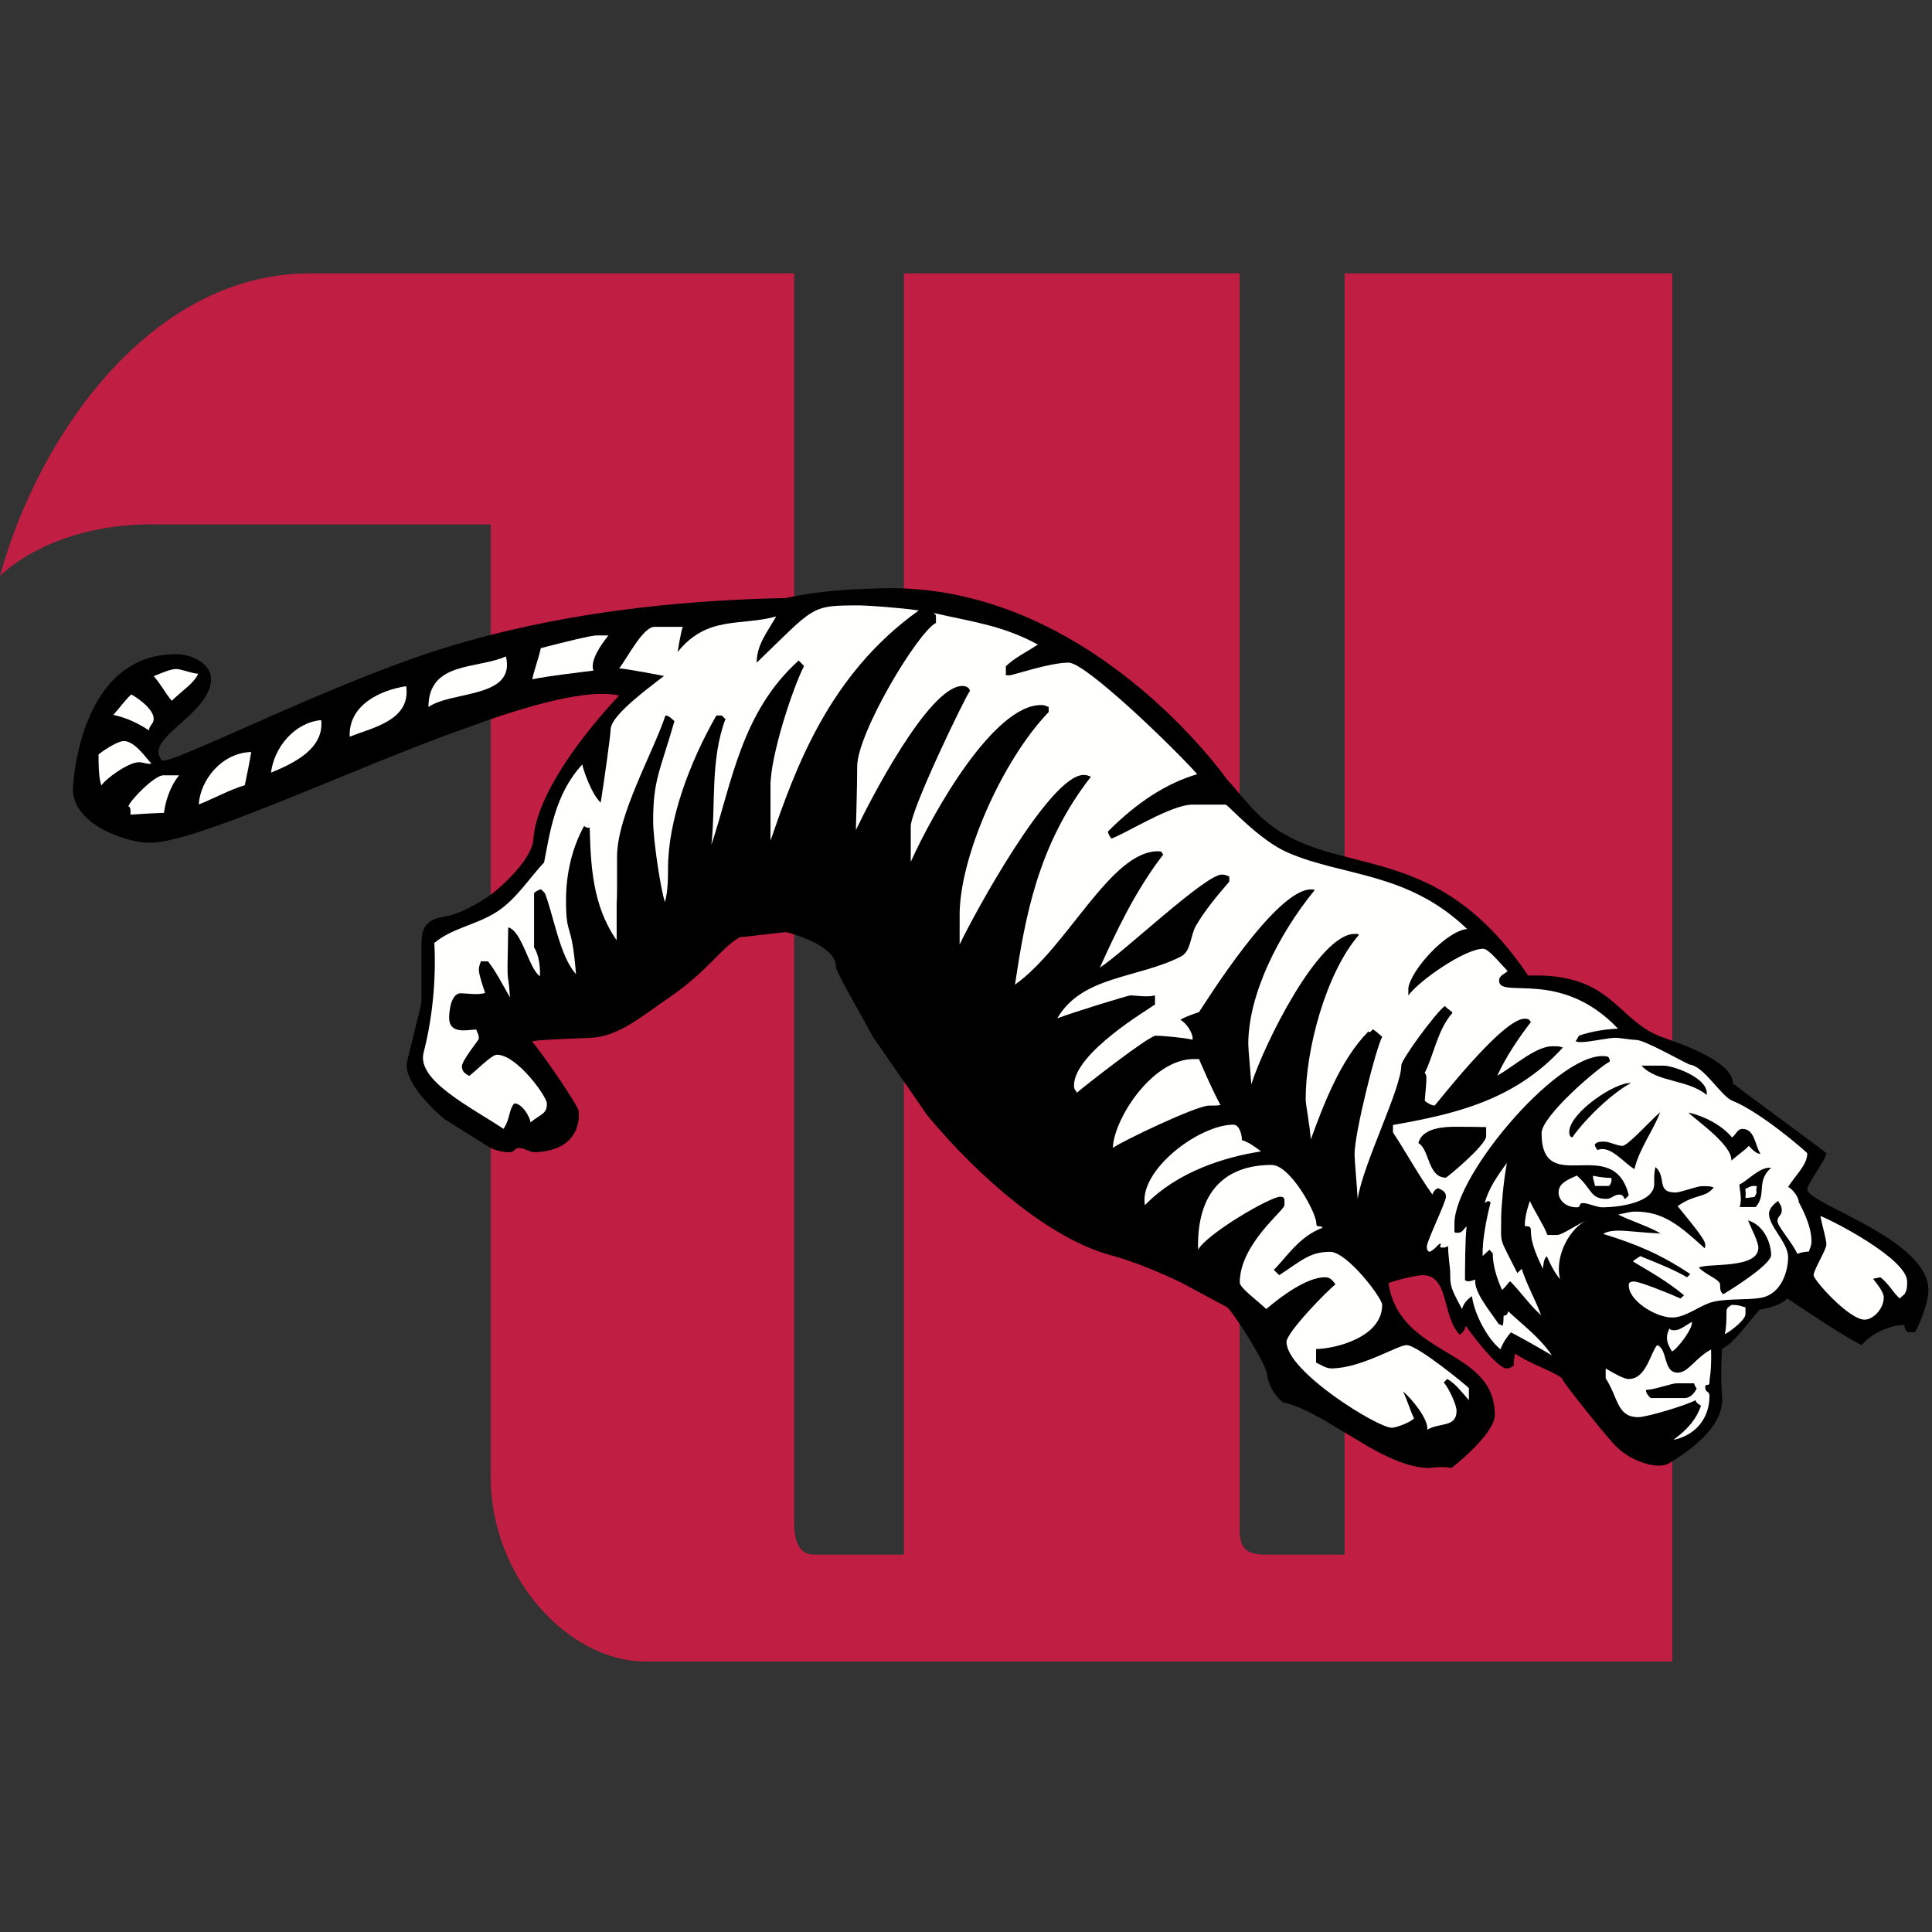 <?xml version="1.0" encoding="UTF-8"?>
<svg width="200px" height="200px" viewBox="0 0 200 200" version="1.1" xmlns="http://www.w3.org/2000/svg" xmlns:xlink="http://www.w3.org/1999/xlink">
    <rect x="0" y="0" width="200" height="200" fill="#333333" stroke="none"/>
    <!-- Generator: Sketch 54.1 (76490) - https://sketchapp.com -->
    <title>wittenberg</title>
    <desc>Created with Sketch.</desc>
    <g id="wittenberg" stroke="none" stroke-width="1" fill="none" fill-rule="evenodd">
        <g id="wittenberg_BGL">
            <g id="wittenberg" transform="translate(0, 28)">
                <path d="M32.08,0.299 C15.705,0.299 4.009,16.96 0,31.625 C0,31.625 5.348,25.961 16.708,26.293 L50.796,26.293 C50.796,26.293 50.796,113.6 50.796,124.928 C50.796,135.261 58.817,144 66.834,144 C77.861,144 173.108,144 173.108,144 L173.108,0.299 L139.19,0.299 L139.19,132.932 C139.19,132.932 137.016,132.932 130.995,132.932 C128.828,132.932 128.324,132.097 128.324,130.26 C128.324,125.6 128.324,0.299 128.324,0.299 L93.572,0.299 L93.572,132.932 C93.572,132.932 89.562,132.932 84.211,132.932 C82.876,132.932 82.207,131.757 82.207,129.597 C82.207,124.928 82.207,0.299 82.207,0.299 C82.207,0.299 38.767,0.299 32.08,0.299" id="Fill-1" fill="#C11E43"></path>
                <path d="M50.764,46.461 C56.439,44.535 61.327,43.37 64.094,43.999 C60.411,47.899 55.514,54.247 55.212,58.909 C55.113,60.476 53.043,62.891 50.764,64.647 C50.764,64.647 48.141,66.562 45.98,66.892 C43.82,67.222 43.632,68.381 43.632,69.859 L43.632,75.619 C43.632,76.167 42.092,81.735 42.092,82.283 C42.092,83.801 43.814,85.988 45.98,87.827 L50.764,90.829 C51.465,91.149 52.182,91.278 52.763,91.278 C53.313,91.278 53.203,90.84 53.753,90.84 C54.303,90.84 54.854,91.301 55.403,91.278 C60.519,91.065 59.902,87.027 59.902,87.027 C59.914,86.534 56.204,81.117 55.068,79.796 C55.871,79.646 56.728,79.623 61.129,79.431 C63.989,79.321 66.302,77.3 69.106,75.38 C73.393,72.473 74.549,70.167 76.582,69.025 L81.366,68.489 C83.228,68.976 86.536,70.177 86.536,72.08 C86.536,72.629 88.97,76.74 90.428,79.429 L96.022,87.5 C101.358,93.917 108.7,100.254 115.001,101.944 C117.232,102.54 119.893,103.635 122.216,104.738 L127.001,107.309 C127.57,107.678 131.201,113.301 131.201,114.425 C131.201,114.974 131.794,116.405 132.805,117.158 C134.129,117.463 135.504,118.125 136.913,118.922 L141.697,121.779 C143.746,122.942 145.805,123.88 147.816,123.969 C149.804,123.749 150.014,123.97 150.27,123.964 C151.731,122.822 154.744,120.102 154.744,118.483 C154.744,111.463 144.951,112.625 143.727,104.826 C144.773,104.436 146.713,104.004 147.262,104.004 C150.04,104.004 149.245,108.22 151.093,110.146 C151.601,109.916 151.631,109.456 151.765,109.268 C151.767,109.335 154.908,113.658 155.954,113.658 C156.503,113.658 156.393,113.438 156.691,113.406 C156.723,112.89 156.712,112.5 156.86,112.119 C158.309,113.198 161.784,114.316 161.784,114.864 C161.784,115.055 166.834,121.441 167.449,121.868 C167.449,121.868 168.395,122.83 169.841,123.328 C171.784,124.074 172.692,123.529 172.692,123.529 C175.84,121.65 178.287,119.388 178.287,116.839 C178.287,116.29 178.066,115.09 178.266,111.632 C179.628,110.959 180.978,108.823 182.184,107.559 C182.778,107.514 184.447,107.093 185.012,106.417 C186.944,107.689 191.055,110.465 192.724,111.241 C193.666,109.992 196.085,109.021 197.212,109.191 C197.02,109.301 197.241,109.675 197.489,109.914 L198.256,109.914 C198.847,108.769 199.628,106.801 199.628,105.54 C199.628,100.247 187.087,96.627 187.087,95.117 C187.087,94.569 189.067,91.937 189.067,91.387 C189.067,91.278 179.386,84.229 179.386,84.147 C179.386,82.229 175.525,80.551 172.233,79.422 C167.363,77.799 167.035,72.66 158.202,72.997 C148.13,58.052 137.732,63.475 130.294,56.349 C129.113,55.217 128.129,53.878 127.001,52.67 C127.001,52.67 112.767,32.297 91.241,32.898 C88.18,33 85.129,33.092 81.366,33.908 C69.715,34.152 57.689,35.477 45.98,39.083 C34.271,42.69 17.349,51.392 16.757,50.706 C14.767,48.394 21.85,46 21.85,42.242 C21.85,40.816 20.007,39.719 18.22,39.719 C7.993,39.719 7.548,53.679 7.548,53.679 C7.548,57.463 13.269,59.246 15.47,59.246 C20.071,59.246 33.883,52.741 45.98,48.181 L50.764,46.461" id="Fill-2" fill="#000000"></path>
                <path d="M173.665,114.097 C174.792,114.097 175.452,112.603 177.132,111.697 C177.185,114.206 176.965,114.535 176.965,115.084 C176.965,115.633 176.525,115.084 176.525,115.633 C176.525,116.181 176.965,115.961 176.965,116.51 C176.965,118.842 175.506,120.593 173.235,121.051 C174.787,119.902 175.623,118.862 176.087,117.522 C175.897,117.355 175.656,117.327 175.506,116.945 C174.988,117.317 170.584,118.704 169.595,118.704 C167.367,118.704 167.523,116.681 166.219,114.675 L166.219,113.668 C167.015,114.115 168.056,114.754 168.605,114.754 C170.42,114.754 170.831,112.08 171.546,111.246 C172.659,111.637 172.152,114.097 173.665,114.097" id="Fill-3" fill="#FFFFFE"></path>
                <path d="M89.068,34.672 C83.841,34.672 84.453,34.703 78.328,40.605 C78.341,38.756 79.369,37.528 80.353,35.813 C76.66,36.844 73.222,35.673 70.148,39.499 C70.148,39.499 70.464,37.464 70.679,36.893 L67.752,36.893 C66.597,36.867 64.972,40.033 64.105,41.191 C65.085,41.255 68.734,41.976 68.734,41.976 C67.545,42.926 63.214,46 63.214,47.508 C63.214,48.056 62.556,52.753 62.186,55.084 C61.275,54.279 60.354,51.676 60.283,51.135 C57.439,54.181 56.918,58.265 56.323,61.28 C54.884,62.791 53.42,65.132 51.384,66.421 C49.266,67.765 46.78,68.075 44.958,69.62 C44.958,69.62 45.394,75.021 43.853,80.966 C43.104,83.851 48.74,86.597 52.126,88.862 C52.857,87.744 52.651,86.858 53.247,86.224 C54.111,86.231 54.91,87.749 54.911,88.194 C56.081,87.246 56.613,87.329 56.613,86.231 C56.613,85.518 53.506,81.186 51.443,81.186 C50.893,81.186 49.397,82.743 48.573,83.381 C48.192,83.171 47.813,82.941 47.813,82.392 C47.813,81.789 49.573,79.623 49.573,79.541 C49.573,78.991 49.353,78.882 49.321,78.585 C48.527,78.552 46.493,79.184 46.493,77.346 C46.493,77.264 46.519,74.823 47.702,74.823 C48.253,74.823 49.498,75.037 50.22,74.783 C50.22,74.783 49.573,72.959 49.573,72.41 C49.573,71.862 49.793,71.642 49.756,71.513 L50.515,71.513 C51.357,72.587 52.005,73.885 52.793,75.258 C52.571,71.742 52.46,75.265 52.611,67.999 C54.058,68.376 54.762,72.335 55.894,73.056 C55.953,71.943 55.715,70.704 55.287,70.075 L55.287,64.443 C55.481,64.26 55.843,64.073 56.013,64.06 L56.411,64.461 C57.336,66.881 57.959,70.999 59.626,72.84 C59.171,67.106 58.594,69.2 58.594,65.17 C58.594,62.427 59.239,59.711 60.478,57.489 C60.606,57.678 60.904,57.71 61.047,57.679 C61.151,61.47 61.307,65.723 63.835,69.334 L63.835,65.526 C63.875,64.978 63.875,64.265 63.875,63.716 L63.875,60.699 C63.875,56.393 67.609,49.928 68.889,46.061 C69.265,46.081 69.627,46.488 69.818,46.657 C68.252,52.058 67.615,52.746 67.615,57.052 C67.615,58.972 68.416,64.239 68.84,65.387 C68.935,64.841 69.155,64.401 69.155,61.988 C69.127,56.969 71.34,51.018 74.153,46.071 L74.715,46.071 L75.098,46.434 C73.507,50.678 74.106,55.337 73.641,59.463 C75.778,53.026 76.737,45.724 82.678,40.377 L83.237,40.943 C82.12,43.07 79.716,50.278 79.762,53.404 L79.762,59.025 C82.296,51.71 85.72,41.893 95.114,35.193 C93.038,34.892 89.617,34.672 89.068,34.672" id="Fill-4" fill="#FFFFFE"></path>
                <path d="M96.657,35.454 C96.768,35.55 96.889,35.707 96.889,35.707 L96.889,36.481 C95.012,37.427 88.736,47.891 88.736,51.347 C88.736,51.895 88.736,52.988 88.602,57.927 C89.882,55.23 96.108,43.01 99.628,43.01 C100.178,43.01 100.398,43.339 100.403,43.525 C99.871,44.233 94.237,55.9 94.281,57.572 L94.281,61.218 C96.677,55.915 102.9,44.985 107.768,44.985 C108.319,44.985 108.43,45.204 108.557,45.165 L108.557,45.712 C103.728,50.722 99.298,60.809 99.341,66.788 L99.341,69.774 C100.719,66.857 108.649,52.225 112.169,52.225 C112.719,52.225 112.828,52.444 112.951,52.383 C107.434,59.426 106.119,66.963 105.071,73.929 C110.501,70.085 114.946,60.123 119.871,60.123 C120.419,60.123 120.232,60.311 120.419,60.46 C117.5,64.253 115.535,68.468 113.857,72.164 C116.163,70.719 124.765,62.537 126.471,62.537 C127.02,62.537 127.13,62.756 127.256,62.718 L127.256,63.267 C125.947,64.769 124.697,66.294 123.789,67.857 C123.212,68.873 123.312,70.474 122.241,71.024 C117.784,73.299 112.02,72.984 109.446,77.419 C111.25,76.735 116.818,75.042 117.009,75.042 C117.559,75.042 118.794,75.259 119.563,75.042 L119.563,75.983 C118.976,76.439 111.18,80.994 111.18,84.367 C111.18,84.915 111.399,84.805 111.466,85.127 C112.247,84.446 118.936,79.211 119.649,79.211 C120.2,79.211 122.695,79.425 123.451,79.632 C123.553,79.003 122.814,77.883 122.18,77.563 C122.79,77.218 123.425,77.012 124.117,76.776 C124.745,75.872 132.026,64.073 135.712,64.073 C136.262,64.073 136.043,64.206 136.043,64.206 C132.326,68.776 129.222,74.961 129.222,80.088 C129.222,80.637 129.44,82.832 129.535,84.257 C130.839,80.119 136.509,68.68 140.222,68.68 C140.773,68.68 140.475,68.648 140.663,68.794 C137.25,72.75 135.161,80.637 135.161,85.794 C135.161,86.341 135.602,88.537 135.693,89.96 C136.971,86.486 138.678,81.812 141.652,78.773 C141.795,78.959 141.95,78.74 142.11,78.551 C142.482,78.76 142.894,79.18 143.083,79.337 C142.435,80.503 140.222,89.276 140.222,91.497 C140.222,92.047 140.443,94.46 140.546,96.105 C141.101,92.472 145.062,84.696 145.062,82.283 C145.062,81.707 148.513,76.966 149.564,76.139 C149.936,76.546 150.342,76.688 150.351,76.868 C148.83,78.535 148.376,81.38 147.483,83.067 C147.735,83.348 147.702,83.479 147.489,85.942 C147.735,86.2 148.253,86.451 148.515,86.444 C148.826,86.145 155.541,77.455 157.824,77.455 C158.374,77.455 158.296,77.642 158.485,77.792 C157.185,79.473 155.856,81.465 154.999,83.352 C156.699,82.404 158.979,80.309 160.683,80.309 C161.234,80.309 161.405,80.297 161.786,80.439 C156.752,85.994 150.378,87.358 144.2,88.459 L144.2,89.226 C145.521,91.229 146.841,93.643 148.285,95.663 C148.363,95.337 148.694,95.008 148.887,95.005 C149.304,95.217 149.683,95.337 149.683,95.886 C149.683,96.434 147.702,100.493 147.702,101.043 C147.702,101.589 147.998,101.584 147.998,101.584 C148.522,101.359 148.742,100.92 149.115,100.711 C149.275,100.9 148.802,101.152 149.353,101.152 C149.902,101.152 149.716,100.9 149.911,101.083 C149.902,101.919 150.123,103.235 150.123,103.785 C150.123,105.183 150.189,105.341 151.348,107.513 C151.579,106.657 152.302,106.247 152.376,106.181 C152.6,107.915 153.873,110.476 155.322,111.679 C155.618,110.948 156.031,110.334 156.412,109.926 C157.664,110.574 159.192,111.446 160.654,112.306 C159.342,110.409 157.791,109.301 156.131,107.742 C156.064,108.062 155.954,108.172 155.656,108.204 C155.623,108.721 155.656,109.082 155.513,109.269 C155.372,109.082 155.146,109.076 155.146,109.076 C154.203,107.645 152.569,105.776 152.718,104.462 C152.164,104.674 151.851,104.693 151.655,104.51 C151.663,103.455 151.66,100.185 151.824,98.97 C151.475,99.209 151.443,99.616 150.892,99.616 C150.7,99.616 150.563,99.643 150.563,99.452 L150.563,98.655 C150.563,93.499 161.868,80.278 166.46,81.39 C166.658,81.594 166.625,81.735 166.641,81.897 C165.473,82.487 159.584,87.521 159.584,89.304 C159.584,96.077 167.013,89.274 168.612,95.738 L168.234,96.114 C168.056,96.105 168.164,95.667 167.616,95.667 C167.064,95.667 166.845,96.105 166.295,96.105 C164.591,96.105 164.856,95.118 163.231,93.693 C162.096,94.195 161.344,94.569 161.344,95.446 C161.344,96.188 162.032,96.982 163.214,96.982 C163.765,96.982 163.325,96.544 163.875,96.544 C164.424,96.544 165.304,96.982 165.854,96.982 C167.616,96.982 171.245,96.489 171.245,94.569 C171.245,94.13 171.21,93.349 171.38,92.812 C172.576,93.886 171.409,95.446 173.445,95.446 C173.995,95.446 175.646,94.789 176.196,94.789 C176.746,94.789 177.025,94.777 177.407,94.923 C176.493,96.066 175.528,95.55 173.665,96.857 C174.79,98.259 176.525,100.273 176.525,100.822 C176.525,101.371 176.395,101.154 176.395,101.154 C173.793,98.793 172.152,97.422 169.264,97.422 C168.715,97.422 168.056,97.639 167.506,97.729 C169.111,98.51 170.635,98.938 171.91,99.693 C170.255,99.616 168.275,99.395 167.725,99.395 C167.174,99.395 166.466,99.409 165.965,99.735 C169.289,100.762 171.844,101.79 174.985,103.897 L174.64,104.224 C173.17,103.36 171.399,102.696 169.795,102.031 C169.517,102.281 169.298,102.281 169.046,102.592 C170.641,103.551 172.602,104.634 174.325,106.084 L173.974,106.42 C172.498,105.769 169.704,104.662 169.155,104.662 C168.605,104.662 168.624,104.928 168.624,104.928 C168.413,106.513 171.327,108.391 173.116,108.391 C174.38,108.391 175.766,107.314 176.894,106.903 C178.325,106.355 180.839,106.633 182.378,106.331 C184.468,105.894 185.105,103.509 185.105,102.139 C185.105,100.631 183.125,98.985 183.125,97.639 C183.125,97.093 183.725,96.533 184.081,96.319 C184.238,96.702 184.447,96.763 184.447,97.313 C184.447,97.861 184.005,97.861 184.005,98.409 C184.005,98.958 185.553,100.644 186.058,101.804 C186.586,101.579 186.976,101.589 187.275,101.557 C187.307,101.261 187.526,101.043 187.526,100.493 C187.526,98.655 186.206,96.489 186.206,96.434 C186.206,95.886 185.485,95.019 185.102,94.87 C185.998,93.503 187.087,92.567 187.087,91.387 C187.087,91.305 182.287,87.117 179.316,85.94 C178.162,85.471 176.37,82.339 174.903,82.204 C174.039,81.827 170.227,79.651 169.374,79.651 C168.825,79.651 167.725,79.432 167.174,79.432 C166.625,79.432 164.424,79.869 163.875,79.869 C163.325,79.869 163.292,79.901 163.104,79.759 C163.292,79.618 163.292,79.399 163.493,79.195 C164.789,78.767 166.074,78.552 167.496,78.486 C161.506,72.169 155.183,75.508 155.183,73.507 C155.183,72.959 155.812,72.816 156.064,72.52 C155.152,71.565 154.083,70.216 153.534,70.216 C151.663,70.216 146.954,73.469 145.791,75.046 L145.791,74.272 C146.106,72.349 149.718,68.378 151.876,68.169 C145.689,62.238 139.11,62.765 133.335,60.269 C130.338,58.981 127.104,55.297 126.883,55.297 L123.418,55.297 C121.245,55.297 116.535,58.291 115.054,58.81 C114.887,58.619 114.7,58.258 114.691,58.081 C117.747,55.017 120.78,53.07 123.936,52.146 C121.492,49.381 112.388,40.597 110.629,40.597 C108.594,40.597 104.881,41.913 104.468,41.913 C103.918,41.913 104.127,41.751 104.127,41.751 L104.127,40.967 C104.986,40.125 106.285,39.484 107.439,38.729 C103.778,36.715 100.481,36.349 96.657,35.454" id="Fill-5" fill="#FFFFFE"></path>
                <path d="M61.812,37.779 C61.261,37.744 57.797,38.624 55.984,39.095 C55.736,40.246 55.297,41.337 55.104,42.318 C57.188,41.91 59.376,41.693 61.441,41.417 C61.031,40.467 62.195,38.752 62.986,37.779 L61.812,37.779" id="Fill-6" fill="#FFFFFE"></path>
                <path d="M52.372,39.95 C49.416,41.292 44.375,40.43 44.352,45.192 C46.778,43.483 53.42,44.329 52.372,39.95" id="Fill-7" fill="#FFFFFE"></path>
                <path d="M18.22,41.255 C17.669,41.255 16.645,41.698 15.912,41.997 C16.601,42.759 17.031,43.624 17.772,44.545 C18.957,43.416 20.078,42.729 20.514,41.746 C19.76,41.694 18.77,41.255 18.22,41.255" id="Fill-8" fill="#FFFFFE"></path>
                <path d="M42.047,43.031 C39.378,43.45 36.068,44.96 36.201,48.258 C38.641,47.308 42.559,46.533 42.047,43.031" id="Fill-9" fill="#FFFFFE"></path>
                <path d="M13.584,43.888 C12.861,44.578 12.421,45.236 11.734,46.005 C13.141,46.3 14.414,46.937 15.409,47.606 C15.47,47.068 15.909,46.959 15.909,46.411 C15.909,45.286 13.9,44.038 13.584,43.888" id="Fill-10" fill="#FFFFFE"></path>
                <path d="M33.251,46.545 C30.475,46.795 28.369,49.385 28.054,51.983 C30.502,50.981 33.565,49.472 33.251,46.545" id="Fill-11" fill="#FFFFFE"></path>
                <path d="M12.829,48.714 C12.279,48.714 11.113,49.395 10.2,50.092 C10.189,52.554 10.409,52.993 10.495,53.319 C10.894,52.654 13.269,50.908 14.369,50.908 C14.919,50.908 15.14,51.127 15.684,51.052 C15.206,50.601 13.984,48.714 12.829,48.714" id="Fill-12" fill="#FFFFFE"></path>
                <path d="M26.004,49.85 C22.946,49.921 20.723,52.765 20.576,55.276 C22.224,54.629 23.751,53.757 25.341,53.287 C25.588,52.137 25.808,51.04 26.004,49.85" id="Fill-13" fill="#FFFFFE"></path>
                <path d="M16.927,52.259 C16.02,52.225 13.497,54.817 13.287,55.467 C13.599,55.516 13.5,56.33 13.5,56.33 C15.811,56.174 16.459,56.174 16.974,56.146 C17.147,54.815 17.668,53.314 18.542,52.259 L16.927,52.259" id="Fill-14" fill="#FFFFFE"></path>
                <path d="M123.388,81.637 C119.122,81.816 115.276,87.954 115.203,90.83 C115.957,90.235 123.831,86.451 125.151,86.451 C125.7,86.451 126.031,86.451 126.345,86.397 C125.466,84.751 124.811,83.227 124.119,81.637 L123.388,81.637" id="Fill-15" fill="#FFFFFE"></path>
                <path d="M127.681,88.426 C124.133,88.426 117.891,93.132 118.517,96.758 C121.93,93.245 126.815,91.772 130.539,91.193 C129.833,90.639 129.146,90.187 128.547,90.02 C128.612,89.879 128.422,88.426 127.681,88.426" id="Fill-16" fill="#FFFFFE"></path>
                <path d="M155.999,92.384 C154.982,93.741 154.089,95.083 153.696,96.528 C154.051,96.293 154.115,96.293 154.307,96.464 C153.894,98.109 153.424,100.357 153.487,102.018 L154.184,101.371 L154.531,101.742 C154.523,103.016 154.971,104.374 155.492,105.537 C156.031,105.069 156.174,104.662 156.352,104.653 C157.416,105.727 158.296,107.043 159.535,108.153 C158.915,106.483 158.039,104.96 157.528,103.351 L157.071,103.786 C155.117,99.84 155.403,101.043 155.403,97.861 C155.403,97.313 155.62,94.267 155.999,92.384" id="Fill-17" fill="#FFFFFE"></path>
                <path d="M131.642,92.595 C126.966,92.595 123.858,95.228 124.026,101.367 C125,99.666 131.504,95.886 132.521,95.886 C133.071,95.886 132.961,96.215 132.961,96.763 C132.961,97.313 128.341,100.793 128.341,104.771 C128.341,105.32 130.133,106.605 131.087,107.514 C132.538,106.252 135.271,104.222 137.142,104.222 C137.389,104.222 137.788,104.222 138.244,104.969 C137.487,105.507 133.18,109.927 133.18,110.914 C133.18,113.986 142.614,119.801 144.073,119.801 C144.485,119.801 145.907,119.306 146.38,118.832 C145.931,117.887 145.714,117.017 145.241,116.047 C146.073,116.709 147.897,118.903 147.751,120.002 C149.03,119.235 150.783,119.801 150.783,118.046 C150.783,117.497 150.1,115.895 149.462,115.1 L149.812,114.752 C150.624,115.182 151.246,116.027 152.059,116.944 L152.059,115.7 C151.906,115.499 146.741,111.244 145.612,111.244 C144.677,111.244 140.882,113.658 137.802,113.658 C137.252,113.658 136.641,113.23 136.239,113.054 L136.239,111.649 C138.162,111.628 143.082,110.476 143.082,107.075 C143.082,106.362 139.452,101.589 137.692,101.589 C135.629,101.589 134.772,102.458 132.427,104.005 L131.861,103.455 C133.121,102.245 134.428,100.021 136.918,99.092 C136.67,98.77 136.262,99.177 136.262,98.629 C136.262,97.531 133.567,92.595 131.642,92.595" id="Fill-18" fill="#FFFFFE"></path>
                <path d="M164.908,93.716 C164.865,94.021 165.085,94.46 165.114,94.767 L166.557,94.767 C166.812,94.538 166.845,94.24 166.812,93.943 C166.295,93.911 165.881,93.916 164.908,93.716" id="Fill-19" fill="#FFFFFE"></path>
                <path d="M158.367,96.325 C158.046,97.285 157.824,98.19 157.855,98.924 C158.374,98.958 158.484,98.958 158.484,99.505 C158.484,100.768 159.205,102.261 159.714,103.343 C159.804,102.796 159.772,102.437 160.117,102.028 C160.475,102.848 160.922,103.735 161.502,104.432 C160.966,102.411 162.112,99.583 164.098,98.378 C162.949,98.981 161.652,99.837 161.206,99.843 L160.195,99.843 C159.795,98.808 158.915,97.491 158.367,96.325" id="Fill-20" fill="#FFFFFE"></path>
                <path d="M188.443,97.888 C188.63,98.875 189.067,100.273 189.067,100.822 C189.067,101.371 187.746,103.455 187.746,104.004 C187.746,104.524 191.404,108.611 193.027,108.611 C193.907,108.611 195.007,107.487 195.007,106.309 C195.007,105.759 194.328,104.931 193.898,104.378 L194.655,104.22 C195.492,104.859 195.919,105.727 196.648,106.417 L197.187,105.933 C197.416,105.48 197.427,105.211 197.427,104.662 C197.427,102.276 189.409,98.197 188.443,97.888" id="Fill-21" fill="#FFFFFE"></path>
                <path d="M179.234,107.084 C178.977,107.327 178.725,107.295 178.725,107.844 C178.725,108.391 178.732,109.344 178.548,110.124 C179.336,109.689 180.706,108.583 180.691,108.035 L180.691,107.327 C180.376,107.295 180.155,107.075 179.234,107.084" id="Fill-22" fill="#FFFFFE"></path>
                <path d="M175.142,108.839 C174.374,109.288 173.885,109.708 173.335,109.708 C172.785,109.708 172.856,109.496 172.856,109.496 C172.856,109.496 172.565,109.927 172.565,110.476 C172.565,111.024 172.797,111.403 173.071,111.892 C173.53,111.788 175.287,109.529 175.142,108.839" id="Fill-23" fill="#FFFFFE"></path>
                <path d="M170.397,115.883 C170.365,116.181 170.618,116.477 170.871,116.725 L174.407,116.725 C174.958,116.73 175.414,116.229 175.643,115.724 C175.393,115.445 175.377,115.201 175.377,115.201 L173.583,115.201 C173.033,115.194 171.356,115.851 170.397,115.883" id="Fill-24" fill="#000000"></path>
                <path d="M176.676,85.347 C176.938,83.557 173.06,82.283 172.208,82.316 L169.934,82.316 C171.496,84.059 174.694,83.709 176.676,85.347" id="Fill-25" fill="#000000"></path>
                <path d="M162.445,89.194 C162.445,89.743 162.767,89.742 162.767,89.742 C164.186,87.691 167.11,84.989 168.823,84.129 C167.348,83.928 162.445,87.165 162.445,89.194" id="Fill-26" fill="#000000"></path>
                <path d="M167.945,90.62 C167.394,90.62 166.625,90.181 166.074,90.181 C165.523,90.181 165.337,90.213 165.093,90.468 C165.085,90.73 165.378,91.053 165.378,91.053 C166.699,90.473 168.163,92.471 169.199,93.023 C169.675,90.944 171.264,88.824 171.855,87.129 C170.618,88.239 168.494,90.62 167.945,90.62" id="Fill-27" fill="#000000"></path>
                <path d="M179.228,92.145 C180.042,91.439 180.591,91.109 181.035,90.62 C181.399,91.028 181.917,91.497 182.234,91.44 C181.65,90.477 181.642,88.864 180.376,88.864 C179.825,88.864 179.667,89.535 179.298,89.745 C178.204,88.436 176.364,87.525 174.778,87.167 C175.601,87.988 179.332,90.527 179.228,92.145" id="Fill-28" fill="#000000"></path>
                <path d="M146.832,90.337 C147.984,90.938 147.784,93.911 149.683,93.911 C149.765,93.911 153.864,90.538 153.847,89.607 L153.847,88.677 C152.873,88.647 151.801,88.647 151.251,88.647 C150.261,88.647 147.294,88.482 146.832,90.337" id="Fill-29" fill="#000000"></path>
                <path d="M180.064,94.617 C180.046,95.064 180.382,96.013 180.092,96.953 L181.742,96.953 C182.934,95.63 181.74,94.323 183.341,92.891 C182.2,92.733 180.806,94.329 180.064,94.617" id="Fill-30" fill="#000000"></path>
                <path d="M182.026,101.152 C182.026,103.401 176.78,102.726 175.866,103.218 C176.558,103.973 178.066,104.443 178.066,104.991 C178.066,105.54 178.098,105.727 178.384,105.977 C178.757,105.77 183.347,102.961 183.347,101.919 C183.347,100.741 182.639,98.825 180.953,98.337 C181.378,99.335 182.026,100.603 182.026,101.152" id="Fill-31" fill="#000000"></path>
                <path d="M180.683,95.064 C180.673,95.315 180.755,95.486 180.687,96.021 L181.622,95.914 C182.045,95.187 181.68,95.611 181.871,94.791 C181.22,94.7 181.106,94.901 180.683,95.064" id="Fill-32" fill="#FFFFFE"></path>
            </g>
        </g>
    </g>
</svg>
